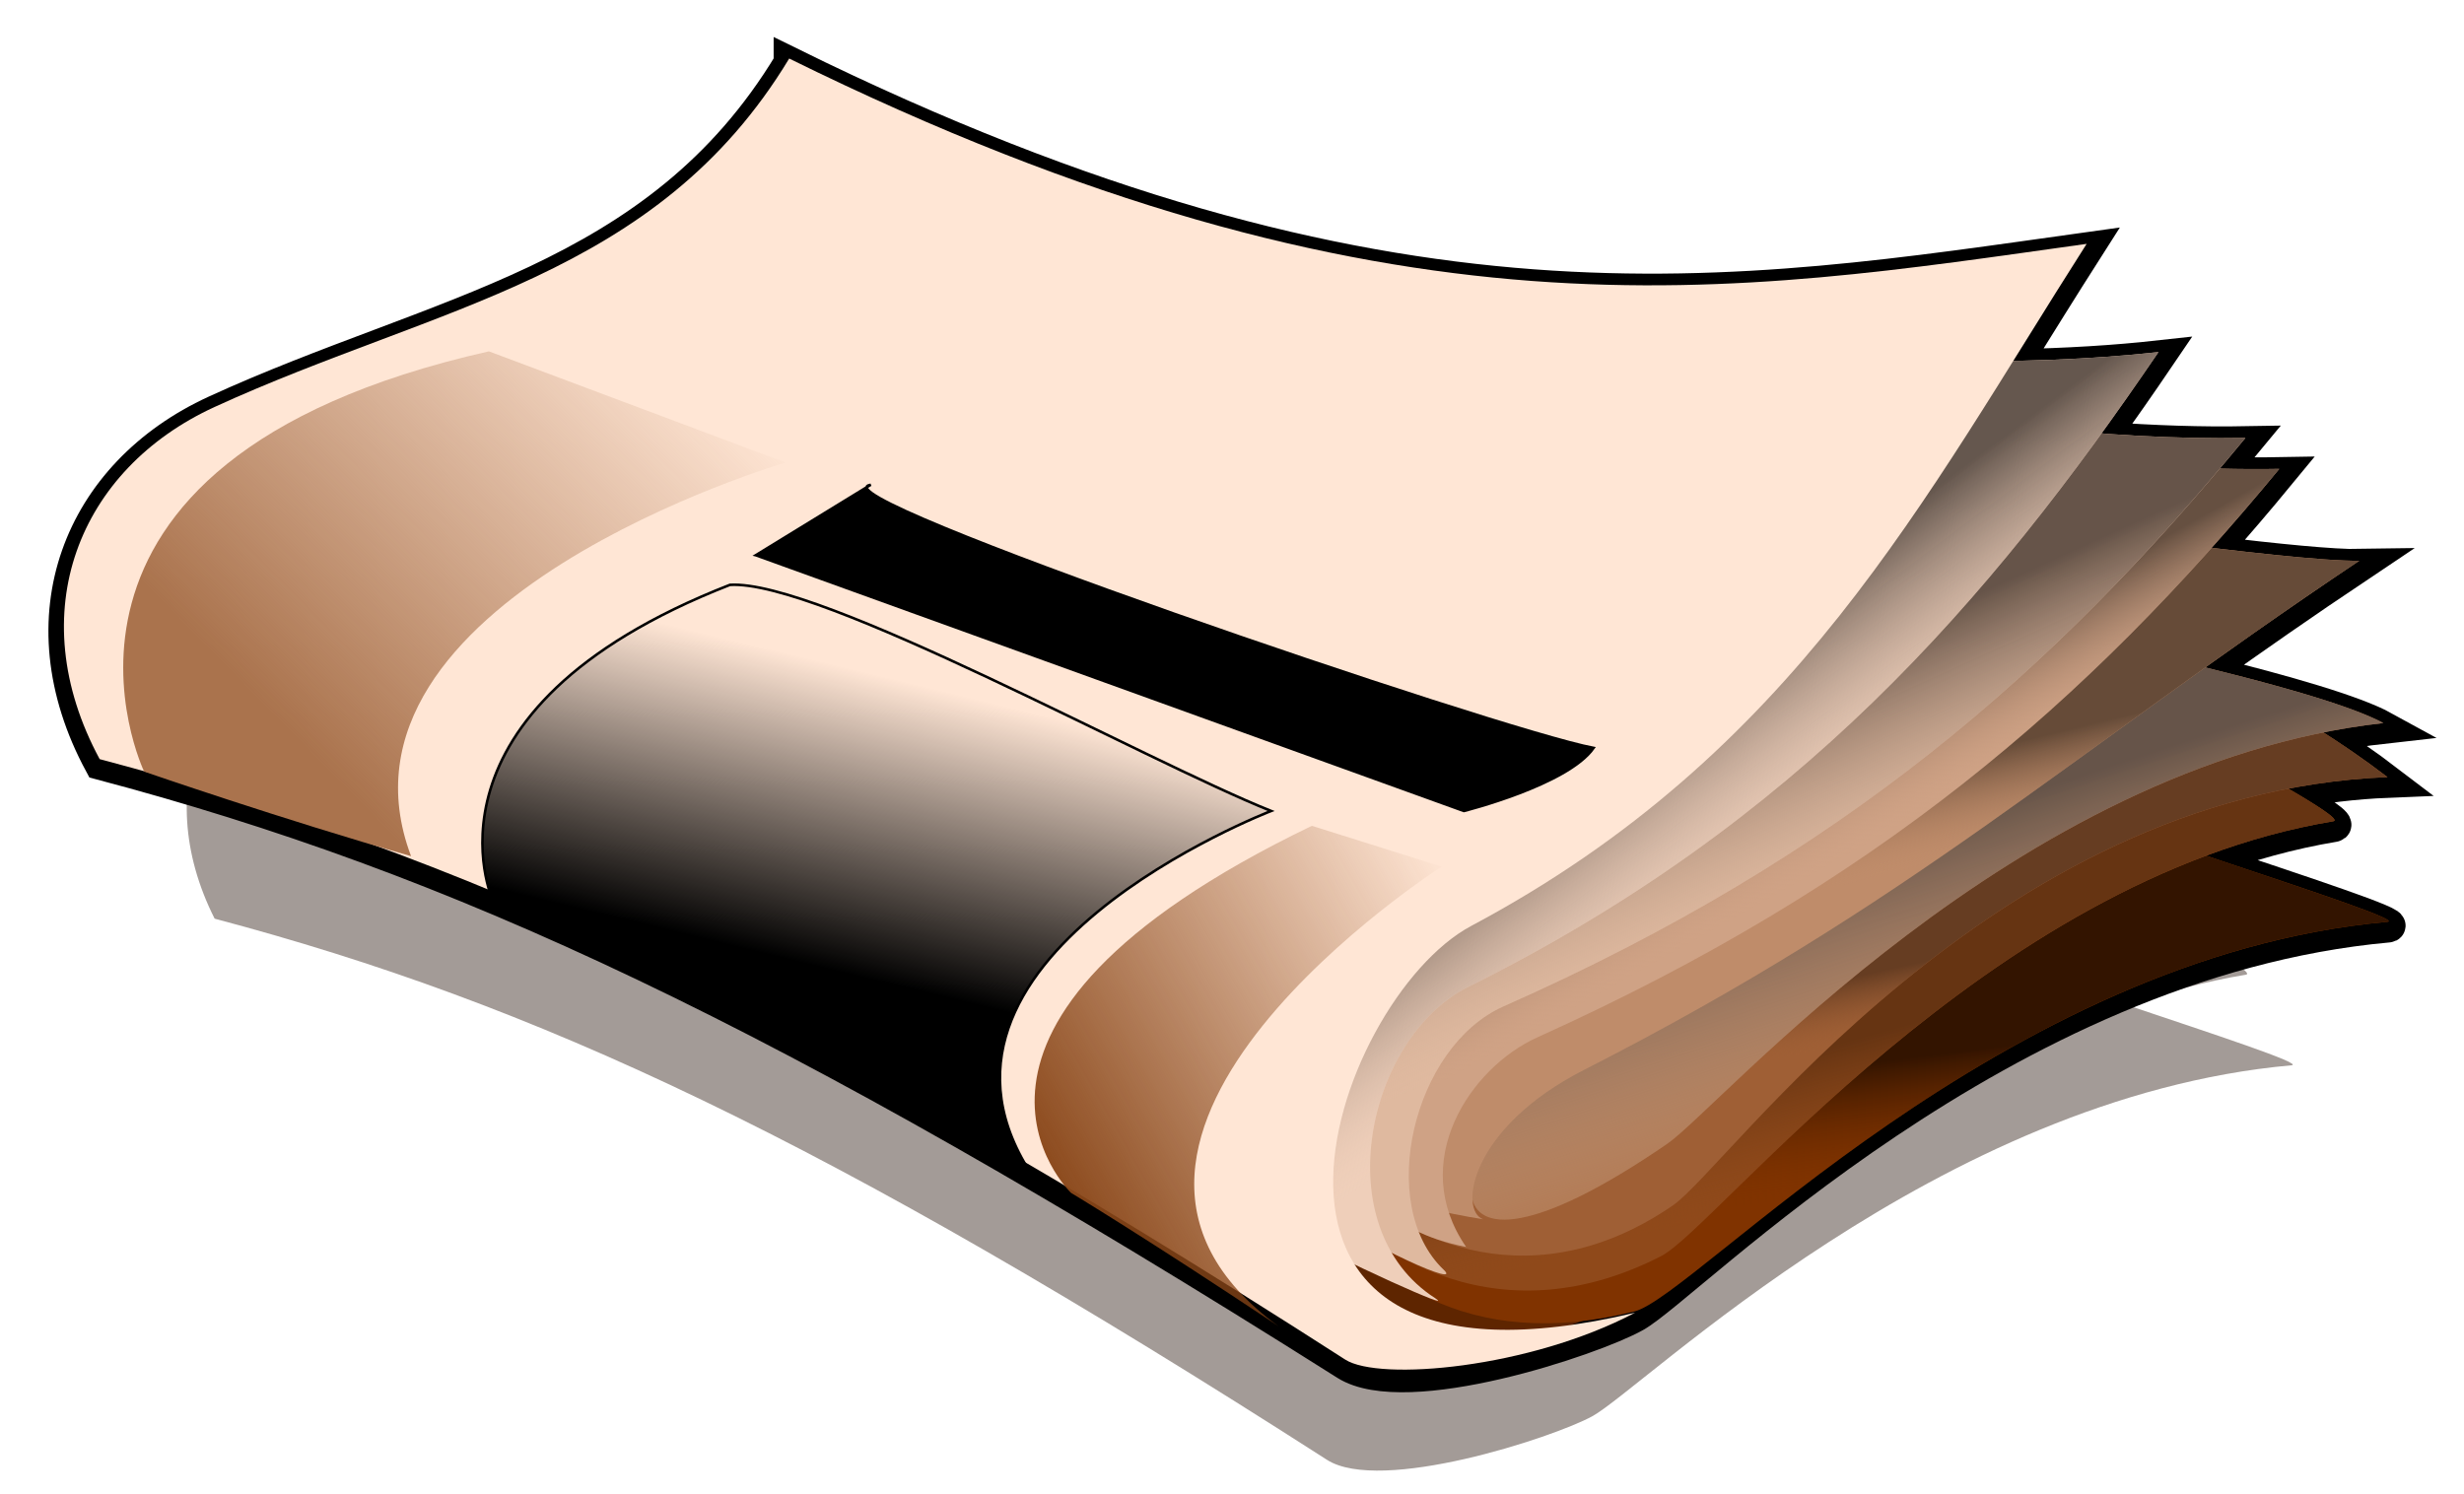 <?xml version="1.0" encoding="UTF-8" standalone="no"?>
<svg
   width="951.12"
   height="576.75"
   version="1.1"
   id="svg826"
   sodipodi:docname="periodico-doblado.svg"
   inkscape:version="1.2.1 (9c6d41e410, 2022-07-14)"
   inkscape:export-filename="periodico-doblado.png"
   inkscape:export-xdpi="96"
   inkscape:export-ydpi="96"
   xmlns:inkscape="http://www.inkscape.org/namespaces/inkscape"
   xmlns:sodipodi="http://sodipodi.sourceforge.net/DTD/sodipodi-0.dtd"
   xmlns:xlink="http://www.w3.org/1999/xlink"
   xmlns="http://www.w3.org/2000/svg"
   xmlns:svg="http://www.w3.org/2000/svg">
  <sodipodi:namedview
     id="namedview828"
     pagecolor="#ffffff"
     bordercolor="#666666"
     borderopacity="1.0"
     inkscape:showpageshadow="2"
     inkscape:pageopacity="0.0"
     inkscape:pagecheckerboard="0"
     inkscape:deskcolor="#d1d1d1"
     showgrid="false"
     inkscape:zoom="0.91027308"
     inkscape:cx="540.49714"
     inkscape:cy="124.13857"
     inkscape:window-width="1366"
     inkscape:window-height="705"
     inkscape:window-x="-8"
     inkscape:window-y="-8"
     inkscape:window-maximized="1"
     inkscape:current-layer="svg826" />
  <defs
     id="defs794">
    <linearGradient
       id="linearGradient4746"
       y2=".128"
       x2=".963"
       y1=".573"
       x1=".258">
      <stop
         id="stop4742"
         stop-color="#aa734d"
         offset="0" />
      <stop
         id="stop4744"
         stop-color="#aa734d"
         stop-opacity="0"
         offset="1" />
    </linearGradient>
    <linearGradient
       id="linearGradient4678"
       y2=".5"
       x2=".555"
       y1=".381"
       x1=".472">
      <stop
         id="stop4674"
         stop-color="#665041"
         offset="0" />
      <stop
         id="stop4676"
         stop-color="#cfa285"
         stop-opacity="0"
         offset="1" />
    </linearGradient>
    <linearGradient
       id="linearGradient4649"
       y2=".533"
       x2=".664"
       y1=".378"
       x1=".529">
      <stop
         id="stop4645"
         stop-color="#65574e"
         offset="0" />
      <stop
         id="stop4647"
         stop-color="#efcfba"
         stop-opacity="0"
         offset="1" />
    </linearGradient>
    <linearGradient
       id="linearGradient4668"
       y2=".577"
       xlink:href="#linearGradient4662"
       x2=".583"
       y1=".376"
       x1=".464" />
    <linearGradient
       id="linearGradient4688"
       y2=".524"
       x2=".536"
       y1=".4"
       x1=".484">
      <stop
         id="stop4684"
         stop-color="#664b38"
         offset="0" />
      <stop
         id="stop4686"
         stop-color="#bf8c6a"
         stop-opacity="0"
         offset="1" />
    </linearGradient>
    <linearGradient
       id="linearGradient4738"
       y2=".052"
       y1=".5"
       x1=".151">
      <stop
         id="stop4734"
         stop-color="#894618"
         offset="0" />
      <stop
         id="stop4736"
         stop-color="#894618"
         stop-opacity="0"
         offset="1" />
    </linearGradient>
    <linearGradient
       id="linearGradient4692"
       y2=".695"
       xlink:href="#linearGradient4662"
       x2=".524"
       y1=".347"
       x1=".357" />
    <linearGradient
       id="linearGradient4730"
       y2=".639"
       x2=".602"
       y1=".441"
       x1=".549">
      <stop
         id="stop4726"
         stop-color="#331400"
         offset="0" />
      <stop
         id="stop4728"
         stop-color="#803300"
         stop-opacity="0"
         offset="1" />
    </linearGradient>
    <linearGradient
       id="linearGradient4710"
       y2=".601"
       x2=".541"
       y1=".532"
       x1=".519">
      <stop
         id="stop4698"
         stop-color="#663d22"
         offset="0" />
      <stop
         id="stop4700"
         stop-color="#9f5f35"
         stop-opacity="0"
         offset="1" />
    </linearGradient>
    <linearGradient
       id="linearGradient4720"
       y2=".707"
       x2=".587"
       y1=".563"
       x1=".528">
      <stop
         id="stop4716"
         stop-color="#663412"
         offset="0" />
      <stop
         id="stop4718"
         stop-color="#8f491a"
         stop-opacity="0"
         offset="1" />
    </linearGradient>
    <linearGradient
       id="linearGradient3613"
       y2=".125"
       x2=".445"
       y1=".581"
       x1=".286">
      <stop
         id="stop3609"
         offset="0" />
      <stop
         id="stop3611"
         stop-opacity="0"
         offset="1" />
    </linearGradient>
    <linearGradient
       id="linearGradient4662">
      <stop
         id="stop4664"
         stop-color="#665449"
         offset="0" />
      <stop
         id="stop4666"
         stop-color="#dfb99f"
         stop-opacity="0"
         offset="1" />
    </linearGradient>
  </defs>
  <g
     fill-rule="evenodd"
     id="g824">
    <path
       id="path4959"
       d="m334.93 110.9c-49.661 76.38-127.14 85.704-206.77 121.21-48.505 21.628-71.072 71.485-45.309 122.54 123.66 32.804 235.33 84.43 429.37 208.91 20.609 13.221 87.126-8.493 102.36-16.785 19.789-10.775 133.66-123.35 269.96-135.52 5.18-0.466-30.634-12.212-62.75-23.009 14.613-5.317 29.715-9.444 45.175-11.969 2.272-0.371-4.247-4.803-15.308-11.321 11.322-2.148 22.982-3.575 34.958-4.055-7.15-5.572-14.472-10.713-21.911-15.518 6.991-1.378 14.048-2.51 21.185-3.295-10.045-5.59-34.011-12.531-61.758-19.376 17.167-11.794 35.449-24.086 55.599-37.09-9.356 0.166-29.299-1.847-51.713-4.506 8.393-8.922 16.668-18.063 24.856-27.458-6.683 0.119-13.661 0.094-20.908-0.085 3.156-3.527 6.285-7.079 9.418-10.674-15.356 0.273-32.279-0.25-50.465-1.577 7.163-9.301 14.192-18.739 21.135-28.303-15.474 1.688-32.626 2.739-51.135 3.07 9.04-13.494 18.081-27.079 27.407-40.695-124.53 17.086-245.87 38.787-453.39-64.492z"
       fill-opacity=".41"
       stroke-width="12.5"
       fill="#1e0b00" />
    <path
       id="path3666"
       fill="#5e2500"
       d="m479.28 478.11l67.911 58.938 108.01-40.424s-137.77-111.08-140.8-105.8c-3.026 5.281-32.828 88.929-35.126 87.287z" />
    <path
       id="path3638"
       d="m304.88 24.331c-51.187 84.754-135.88 95.1-221.78 134.5-52.326 23.999-74.92 79.323-44.375 135.97 137.28 36.401 262.2 93.687 480.81 231.81 23.218 14.67 95.325-9.424 111.69-18.625 21.262-11.956 141.38-136.87 290.56-150.38 5.669-0.517-34.186-13.55-69.938-25.531 15.817-5.9 32.224-10.479 49.094-13.281 2.479-0.412-4.876-5.329-17.312-12.562 12.342-2.384 25.086-3.967 38.219-4.5-8.099-6.183-16.367-11.888-24.75-17.219 7.618-1.529 15.32-2.786 23.125-3.656-11.28-6.203-37.909-13.905-68.688-21.5 18.337-13.087 37.877-26.727 59.438-41.156-10.269 0.185-32.263-2.05-57-5 8.826-9.9 17.513-20.043 26.094-30.469-7.336 0.132-15.001 0.105-22.969-0.094 3.312-3.914 6.592-7.855 9.875-11.844-16.854 0.303-35.466-0.277-55.5-1.75 7.458-10.32 14.764-20.794 21.969-31.406-16.922 1.873-35.715 3.039-56.031 3.406 9.336-14.974 18.668-30.048 28.312-45.156-136.03 18.959-268.36 43.04-500.84-71.562z"
       stroke="#000"
       stroke-width="12.5"
       fill="none" />
    <g
       stroke-width="8"
       id="g816">
      <path
         id="path3531"
         fill="#803300"
         d="m799.84 310.54c10.558-1.411-225.04 25.424-279.62 52.549-54.586 27.126-17.206 175.6 110.76 143.17 23.646-5.993 141.37-136.89 290.55-150.39 10.37-0.945-132.24-43.92-121.68-45.33z" />
      <path
         id="path4722"
         fill="url(#linearGradient4730)"
         d="m799.84 310.54c10.558-1.411-225.04 25.424-279.62 52.549-54.586 27.126-17.206 175.6 110.76 143.17 23.646-5.993 141.37-136.89 290.55-150.39 10.37-0.945-132.24-43.92-121.68-45.33z" />
      <path
         id="path3533"
         fill="#8f491a"
         d="m756.75 232.36c11.212-0.455-211.54 95.491-265.65 119.47-54.108 23.976 30.138 194.7 150.18 133.05 21.613-11.1 125.6-145.6 259.4-167.83 10.536-1.75-155.14-84.237-143.93-84.692z" />
      <path
         id="path4712"
         fill="url(#linearGradient4720)"
         d="m756.75 232.36c11.212-0.455-211.54 95.491-265.65 119.47-54.108 23.976 30.138 194.7 150.18 133.05 21.613-11.1 125.6-145.6 259.4-167.83 10.536-1.75-155.14-84.237-143.93-84.692z" />
      <path
         id="path3535"
         fill="#9f5f35"
         d="m921.59 300c-72.949-55.695-158.11-74.759-243.14-94.208-74.332 90.313-46.571 100.83-177.94 159.04-54.108 23.976 40.957 172.16 145.26 100.5 21.602-14.843 122.22-159.1 275.81-165.33z" />
      <path
         id="path4694"
         fill="url(#linearGradient4710)"
         d="m921.59 300c-72.949-55.695-158.11-74.759-243.14-94.208-74.332 90.313-46.571 100.83-177.94 159.04-54.108 23.976 40.957 172.16 145.26 100.5 21.602-14.843 122.22-159.1 275.81-165.33z" />
      <path
         id="path3537"
         fill="#af764f"
         d="m611.28 409.6c-53.998 24.224-72.01 103.63 32.293 31.959 20.677-14.208 133.79-146.51 276.41-162.42-15.049-8.277-57.476-19.205-100.54-29.014-182.46 147.18-176.29 126.86-208.17 159.48z" />
      <path
         id="path4690"
         fill="url(#linearGradient4692)"
         d="m611.28 409.6c-53.998 24.224-72.01 103.63 32.293 31.959 20.677-14.208 133.79-146.51 276.41-162.42-15.049-8.277-57.476-19.205-100.54-29.014-182.46 147.18-176.29 126.86-208.17 159.48z" />
      <path
         id="path3539"
         fill="#bf8c6a"
         d="m611.47 413.02c-44.587 22.743-48.274 54.575-38.919 57.686-62.192-9.767-114.96-41.43-101.48-49.276 81.085-47.167 333.1-216.15 358.99-212.86 33.565 4.265 67.175 8.142 80.644 7.9-114.79 76.826-171.88 131.59-299.24 196.56z" />
      <path
         id="path4680"
         fill="url(#linearGradient4688)"
         d="m611.47 413.02c-44.587 22.743-48.274 54.575-38.919 57.686-62.192-9.767-114.96-41.43-101.48-49.276 81.085-47.167 333.1-216.15 358.99-212.86 33.565 4.265 67.175 8.142 80.644 7.9-114.79 76.826-171.88 131.59-299.24 196.56z" />
      <path
         id="path3659"
         fill="#cfa285"
         d="m593.45 400.46c-26.041 11.743-50.155 48.109-27.518 80.92-62.552-12.107-52.136-73.773-34.12-86.184 82.088-56.556 289.8-216.04 300.24-215.39 17.108 1.076 33.089 1.464 47.761 1.201-74.332 90.313-155.38 160.38-286.36 219.45z" />
      <path
         id="path4670"
         fill="url(#linearGradient4678)"
         d="m593.45 400.46c-26.041 11.743-50.155 48.109-27.518 80.92-62.552-12.107-52.136-73.773-34.12-86.184 82.088-56.556 289.8-216.04 300.24-215.39 17.108 1.076 33.089 1.464 47.761 1.201-74.332 90.313-155.38 160.38-286.36 219.45z" />
      <path
         id="path2195"
         fill="#dfb99f"
         d="m467.7 410.48c42.647-21.903 278.7-249.87 311.29-246.17 32.583 3.698 62.152 5.22 87.739 4.761-74.332 90.313-154.99 161.24-286.36 219.45-34.886 15.458-49.367 76.663-23.082 101.68 14.484 13.783-132.23-57.813-89.586-79.716z" />
      <path
         id="path4660"
         fill="url(#linearGradient4668)"
         d="m467.7 410.48c42.647-21.903 278.7-249.87 311.29-246.17 32.583 3.698 62.152 5.22 87.739 4.761-74.332 90.313-154.99 161.24-286.36 219.45-34.886 15.458-49.367 76.663-23.082 101.68 14.484 13.783-132.23-57.813-89.586-79.716z" />
      <path
         id="path3168"
         fill="#efcfba"
         d="m433.59 423.94c35.617-9.027 279-285.36 311.79-284.68 32.786 0.681 62.369-0.527 87.804-3.342-65.696 96.777-139.48 181.98-266.35 245.03-39.393 19.576-55.168 93.055-12.802 120.25 16.34 10.489-156.06-68.232-120.44-77.259z" />
      <path
         id="path4641"
         fill="url(#linearGradient4649)"
         d="m433.59 423.94c35.617-9.027 279-285.36 311.79-284.68 32.786 0.681 62.369-0.527 87.804-3.342-65.696 96.777-139.48 181.98-266.35 245.03-39.393 19.576-55.168 93.055-12.802 120.25 16.34 10.489-156.06-68.232-120.44-77.259z" />
      <path
         id="path2560"
         fill="#ffe6d5"
         d="m304.63 22.596c232.49 114.6 364.81 90.507 500.83 71.548-62.934 98.595-112.5 196.69-237.54 263.3-53.797 28.658-109.37 190.29 63.238 149.32-40.853 21.539-98.771 26.539-111.89 18.104-217.6-139.9-343.52-195.41-480.8-231.81-30.544-56.646-7.966-111.94 44.36-135.94 85.904-39.4 170.61-49.756 221.8-134.51z" />
    </g>
    <g
       stroke="#000"
       id="g820">
      <path
         id="path3605"
         fill="url(#linearGradient3613)"
         d="m190.16 347.42s-32.912-72.978 91.581-121.63c34.341-2.211 160.1 67.772 208.92 87.288 0 0-148.82 57.238-91.581 141.66-121.63-77.271-213.21-105.89-208.92-107.32z" />
      <path
         id="path3615"
         d="m291.75 214.34l273.31 98.736s40.067-10.017 50.083-24.326c-36.645-6.942-303.32-97.763-279.04-101.6l-44.36 27.188z" />
    </g>
    <path
       id="path3617"
       fill="url(#linearGradient4738)"
       d="m413.38 460.47s-67.255-64.393 93.012-141.66l50.083 15.74s-163.13 104.46-62.962 177.44c-51.514-34.343-80.133-51.514-80.133-51.514z" />
    <path
       id="path3633"
       fill="url(#linearGradient4746)"
       d="m303.2 178.57s-181.73 53.214-144.53 151.95c-50.083-14.31-103.03-32.643-103.03-32.643s-57.238-119.31 133.08-162.24l114.48 42.928z" />
  </g>
</svg>
